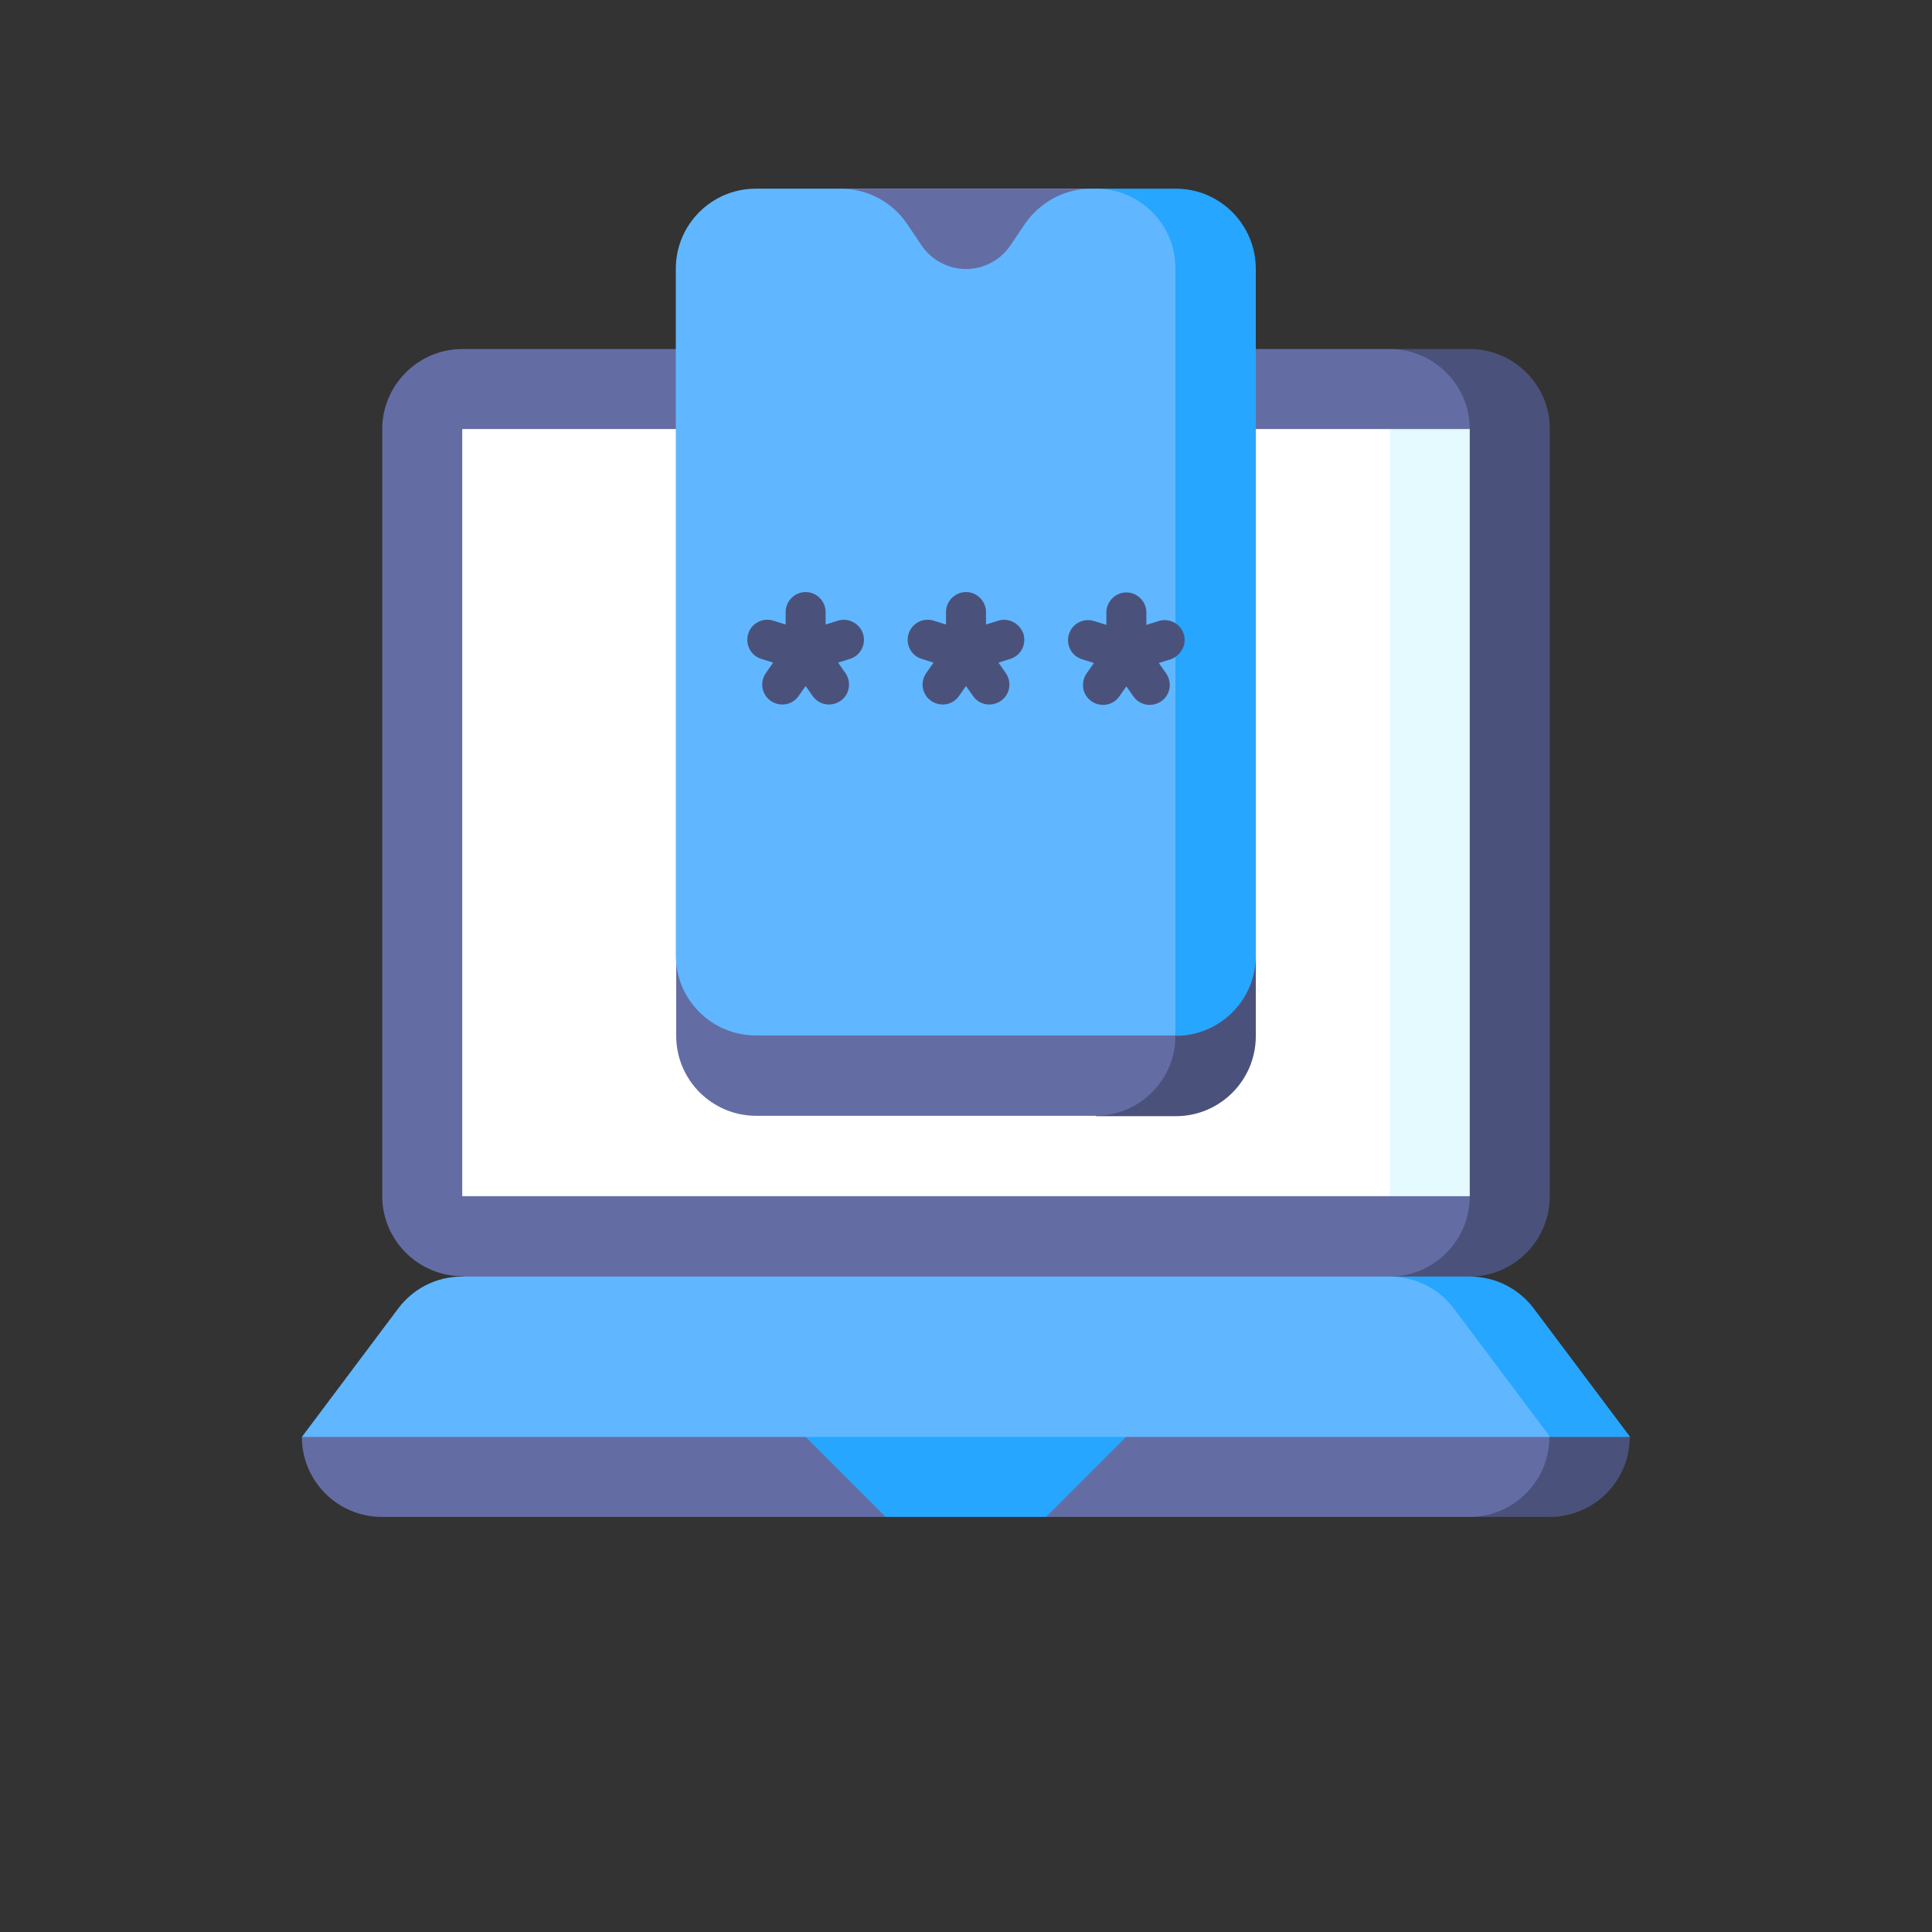 <?xml version="1.0" encoding="utf-8"?>
<!-- Generator: Adobe Illustrator 26.3.1, SVG Export Plug-In . SVG Version: 6.00 Build 0)  -->
<svg version="1.1" id="Capa_1" xmlns="http://www.w3.org/2000/svg" xmlns:xlink="http://www.w3.org/1999/xlink" x="0px" y="0px"
	 viewBox="0 0 512 512" style="enable-background:new 0 0 512 512;" xml:space="preserve">
<rect x="0" y="0" width="512" height="512" fill="#333333" stroke="none"/>
<style type="text/css">
	.st0{fill:#4A527B;}
	.st1{fill:#636DA4;}
	.st2{fill:#26A6FE;}
	.st3{fill:#60B7FF;}
	.st4{fill:#E5FAFF;}
	.st5{fill:#FFFFFF;}
</style>
<g>
	<path class="st0" d="M389.5,348.9V402h21.2c11.7,0,21.2-9.5,21.2-21.2L389.5,348.9z"/>
	<path class="st1" d="M135.7,359.5L80,380.8c0,11.7,9.5,21.2,21.2,21.2h133.5l21.2-21.2l21.2,21.2h112.3c11.7,0,21.2-9.5,21.2-21.2
		v-21.2H135.7z"/>
	<path class="st2" d="M213.5,380.8l21.2,21.2h42.5l21.2-21.2L256,348.9L213.5,380.8z"/>
	<path class="st0" d="M389.5,92.5h-21.2v267l21.2-21.2c11.7,0,21.2-9.6,21.2-21.2V113.7C410.8,102.1,401.2,92.5,389.5,92.5z"/>
	<path class="st1" d="M389.5,113.7c0-11.7-9.6-21.2-21.2-21.2H122.5c-11.7,0-21.2,9.6-21.2,21.2V317c0,11.7,9.6,21.2,21.2,21.2
		L256,359.5l112.3-21.2c11.7,0,21.2-9.6,21.2-21.2L256,218.9L389.5,113.7z"/>
	<path class="st2" d="M406.5,346.8c-3.9-5.2-10.1-8.5-17-8.5h-21.2l42.5,42.5H432L406.5,346.8z"/>
	<path class="st3" d="M368.3,338.3H122.5c-7,0-13.1,3.3-17,8.5l-25.5,34h330.8l-25.5-34C381.4,341.6,375.2,338.3,368.3,338.3z"/>
	<path class="st4" d="M368.3,113.7L256,218.9L368.3,317h21.2V113.7H368.3z"/>
	<path class="st5" d="M122.5,113.7h245.8V317H122.5V113.7z"/>
	<path class="st0" d="M290.4,253.3v42.5h21.2c11.7,0,21.2-9.5,21.2-21.2v-21.2H290.4z"/>
	<path class="st1" d="M179.2,253.3v21.2c0,11.7,9.5,21.2,21.2,21.2h89.9c11.7,0,21.2-9.5,21.2-21.2v-21.2H179.2z"/>
	<path class="st2" d="M311.6,50h-21.2l21.2,224.5c11.7,0,21.2-9.5,21.2-21.2v-182C332.8,59.5,323.3,50,311.6,50z"/>
	<path class="st4" d="M240.6,59.5l3.7,5.5c3.1,4.7,8.8,7.2,14.6,6c3.8-0.7,7.1-3.1,9.2-6.3l3.5-5.2c3.9-5.9,10.6-9.5,17.7-9.5h-66.2
		C230,50,236.6,53.6,240.6,59.5L240.6,59.5z"/>
	<path class="st1" d="M222.9,50h66.2v31.9h-66.2V50z"/>
	<path class="st3" d="M290.4,50h-1.2c-7.1,0-13.7,3.6-17.7,9.5l-3.7,5.5c-2.6,3.9-7.1,6.3-11.8,6.3s-9.2-2.4-11.8-6.3l-3.7-5.5
		c-3.9-5.9-10.6-9.5-17.7-9.5h-22.5c-11.7,0-21.2,9.5-21.2,21.2v182c0,11.7,9.5,21.2,21.2,21.2h111.2V71.2
		C311.6,59.5,302.1,50,290.4,50L290.4,50z"/>
	<g>
		<path class="st0" d="M313.7,168c-0.9-2.8-3.9-4.3-6.7-3.4l-3.2,1v-3.3c0-2.9-2.4-5.3-5.3-5.3s-5.3,2.4-5.3,5.3v3.3l-3.2-1
			c-2.8-0.9-5.8,0.6-6.7,3.4s0.6,5.8,3.4,6.7l3.2,1l-1.9,2.7c-1.7,2.4-1.2,5.7,1.2,7.4c2.4,1.7,5.7,1.2,7.4-1.2l1.9-2.7l1.9,2.7
			c1.7,2.4,5,2.9,7.4,1.2c2.4-1.7,2.9-5,1.2-7.4l-1.9-2.7l3.2-1C313,173.7,314.6,170.7,313.7,168L313.7,168z"/>
		<path class="st0" d="M264.5,164.5l-3.2,1v-3.3c0-2.9-2.4-5.3-5.3-5.3s-5.3,2.4-5.3,5.3v3.3l-3.2-1c-2.8-0.9-5.8,0.6-6.7,3.4
			s0.6,5.8,3.4,6.7l3.2,1l-1.9,2.7c-1.7,2.4-1.2,5.7,1.2,7.4c2.4,1.7,5.7,1.2,7.4-1.2l1.9-2.7l1.9,2.7c1.7,2.4,5,2.9,7.4,1.2
			c2.4-1.7,2.9-5,1.2-7.4l-1.9-2.7l3.2-1c2.8-0.9,4.3-3.9,3.4-6.7C270.2,165.2,267.3,163.6,264.5,164.5z"/>
		<path class="st0" d="M222,164.5l-3.2,1v-3.3c0-2.9-2.4-5.3-5.3-5.3s-5.3,2.4-5.3,5.3v3.3l-3.2-1c-2.8-0.9-5.8,0.6-6.7,3.4
			c-0.9,2.8,0.6,5.8,3.4,6.7l3.2,1l-1.9,2.7c-1.7,2.4-1.2,5.7,1.2,7.4c2.4,1.7,5.7,1.2,7.4-1.2l1.9-2.7l1.9,2.7
			c1.7,2.4,5,2.9,7.4,1.2c2.4-1.7,2.9-5,1.2-7.4l-1.9-2.7l3.2-1c2.8-0.9,4.3-3.9,3.4-6.7C227.8,165.2,224.8,163.6,222,164.5
			L222,164.5z"/>
	</g>
</g>
</svg>
